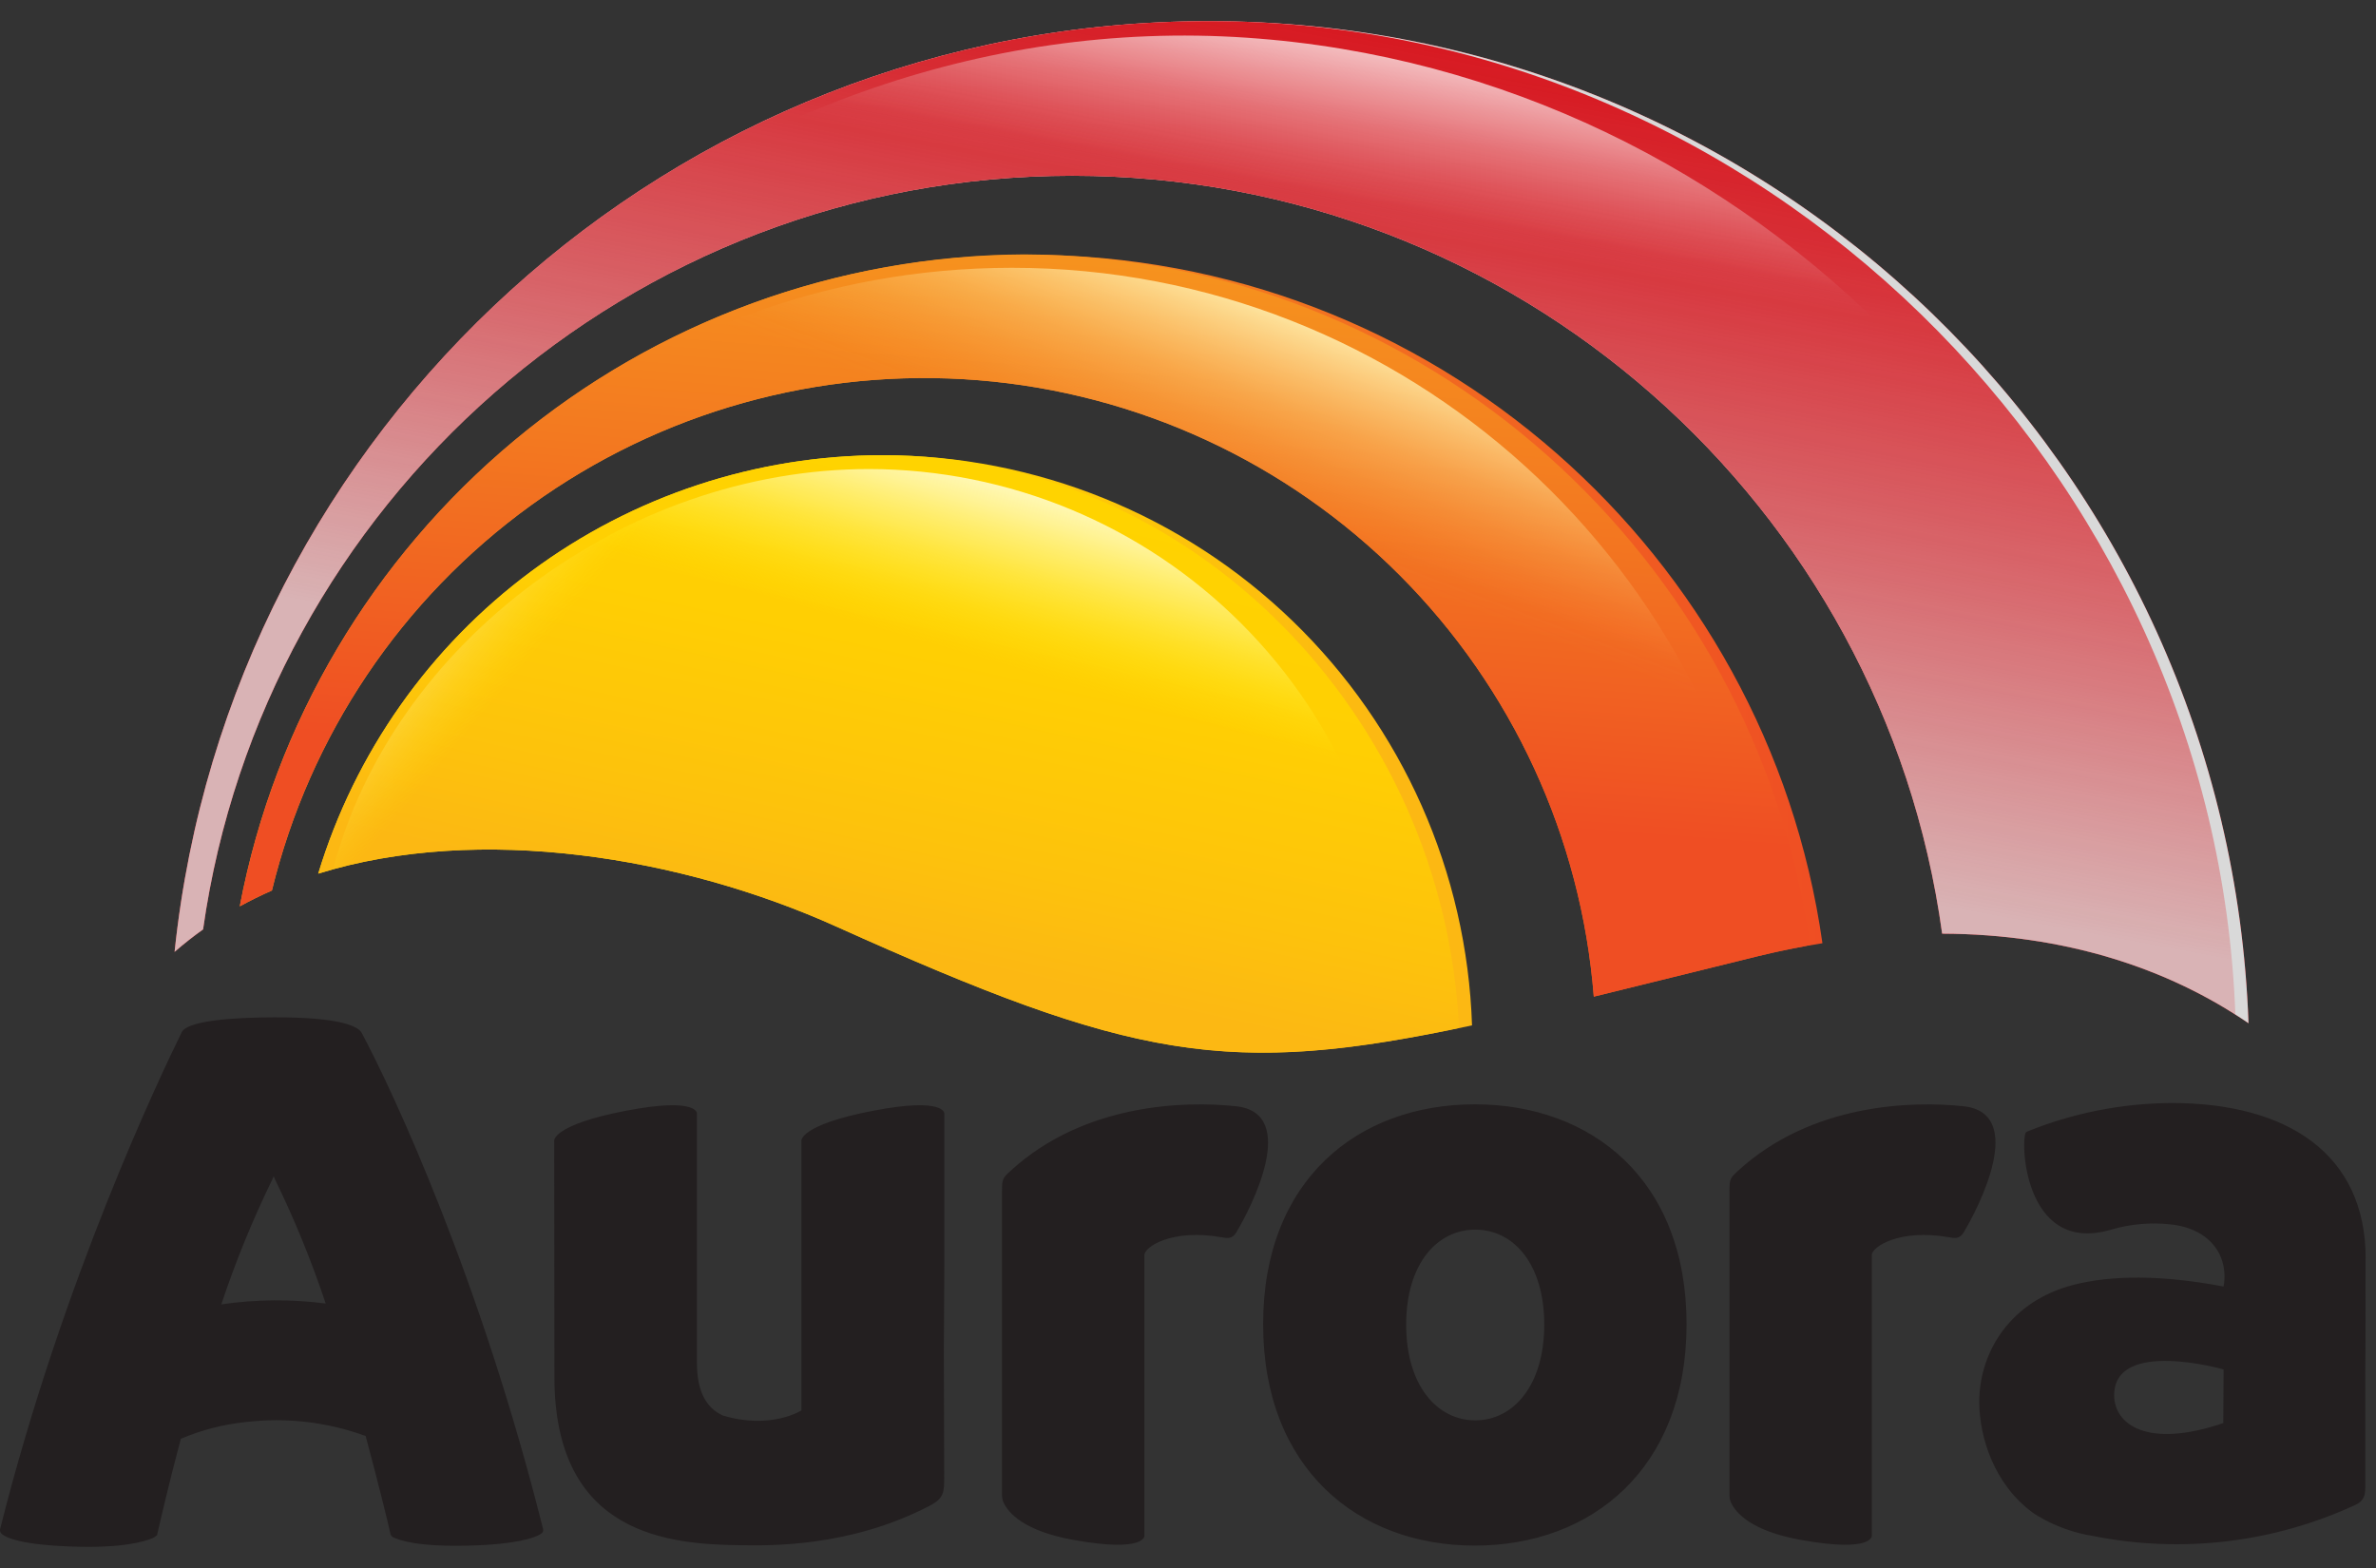 <?xml version="1.0" encoding="UTF-8"?> <svg xmlns="http://www.w3.org/2000/svg" width="100" height="66" viewBox="0 0 100 66" fill="none"><rect x="0" y="0" width="100" height="66" fill="#333333" stroke="none"/><path d="M37.15 19.16C31.825 19.161 26.641 20.873 22.363 24.044C18.086 27.216 14.941 31.678 13.393 36.773C20.216 34.655 28.703 36.075 35.193 38.998C47.707 44.633 51.706 45.359 61.954 43.16C61.742 36.723 59.036 30.621 54.407 26.142C49.779 21.664 43.59 19.16 37.15 19.16Z" fill="url(#paint0_linear_2386_10151)"></path><path d="M43.269 10.721C26.782 10.721 13.054 22.535 10.091 38.149C10.532 37.909 10.982 37.685 11.444 37.483C13.036 30.953 16.902 25.204 22.349 21.268C27.796 17.332 34.467 15.465 41.166 16.003C47.865 16.541 54.153 19.448 58.902 24.204C63.651 28.959 66.55 35.251 67.079 41.95C69.118 41.453 71.382 40.887 73.936 40.26C74.878 40.029 75.797 39.843 76.702 39.702C74.379 23.325 60.297 10.721 43.269 10.721Z" fill="url(#paint1_linear_2386_10151)"></path><path d="M10.091 38.149C10.532 37.909 10.982 37.685 11.444 37.483C13.036 30.953 16.902 25.205 22.349 21.268C27.796 17.332 34.467 15.465 41.166 16.003C47.865 16.541 54.153 19.448 58.902 24.204C63.651 28.959 66.55 35.251 67.079 41.95C69.118 41.453 71.382 40.887 73.936 40.26C74.631 40.09 75.313 39.944 75.984 39.821C76.048 39.799 76.115 39.787 76.183 39.785C73.882 23.438 59.936 10.783 43.111 10.708C35.279 10.746 27.704 13.503 21.681 18.509C15.658 23.514 11.561 30.457 10.091 38.149Z" fill="url(#paint2_linear_2386_10151)"></path><path d="M42.589 11.272C26.801 11.272 13.633 22.705 10.93 37.726C11.1 37.644 11.271 37.566 11.444 37.49C13.036 30.96 16.902 25.212 22.349 21.276C27.796 17.339 34.467 15.472 41.166 16.01C47.865 16.548 54.153 19.456 58.902 24.211C63.651 28.966 66.55 35.258 67.079 41.958C69.118 41.461 71.382 40.895 73.936 40.267L74.585 40.117C72.921 23.939 59.206 11.272 42.589 11.272Z" fill="url(#paint3_linear_2386_10151)"></path><path d="M45.13 7.398C63.825 7.398 79.275 21.282 81.74 39.299C86.867 39.318 91.234 40.74 94.635 43.071C93.794 19.633 74.53 0.89 50.887 0.89C28.264 0.89 9.649 18.043 7.348 40.066C7.734 39.73 8.134 39.415 8.547 39.121C11.088 21.189 26.497 7.398 45.13 7.398Z" fill="#D71921"></path><g style="mix-blend-mode:multiply"><path d="M45.13 7.398C63.825 7.398 79.275 21.282 81.74 39.299C86.867 39.318 91.234 40.74 94.635 43.071C93.794 19.633 74.53 0.89 50.887 0.89C28.264 0.89 9.649 18.043 7.348 40.066C7.734 39.73 8.134 39.415 8.547 39.121C11.088 21.189 26.497 7.398 45.13 7.398Z" fill="#D9D9D9"></path></g><path d="M50.889 0.89C28.264 0.89 9.649 18.043 7.348 40.066C7.734 39.73 8.134 39.415 8.547 39.121C11.088 21.189 26.497 7.398 45.13 7.398C63.825 7.398 79.275 21.282 81.74 39.299C86.593 39.316 90.758 40.593 94.081 42.708C93.241 19.828 74.01 0.89 50.889 0.89Z" fill="url(#paint4_linear_2386_10151)"></path><path d="M52.482 1.588C30.114 0.061 9.649 18.043 7.348 40.066C7.734 39.73 8.134 39.415 8.547 39.121C11.088 21.189 26.497 7.398 45.13 7.398C63.825 7.398 79.275 21.282 81.74 39.299C85.484 39.312 88.814 40.078 91.67 41.396C90.847 21.009 74.01 3.057 52.482 1.588Z" fill="url(#paint5_linear_2386_10151)"></path><path d="M36.744 46.754C33.626 47.353 33.73 48.036 33.73 48.006V53.429V59.368C33.73 59.368 32.451 60.189 30.424 59.582C29.705 59.258 29.332 58.534 29.332 57.37V46.863C29.332 46.878 29.392 46.167 26.341 46.754C23.221 47.353 23.325 48.036 23.325 48.006C23.325 49.922 23.334 57.955 23.334 57.955C23.334 64.638 28.175 65.009 31.213 65.042C32.384 65.057 35.759 65.13 39.108 63.391C39.745 63.062 39.739 62.812 39.739 62.121C39.739 61.016 39.724 58.919 39.724 56.765L39.745 53.279V46.863C39.737 46.878 39.797 46.167 36.744 46.754ZM15.221 43.471C15.104 43.25 14.477 42.807 11.498 42.822C8.305 42.837 7.75 43.239 7.65 43.445C6.782 45.216 2.646 53.848 0.002 64.372C-0.003 64.411 0.002 64.451 0.017 64.488C0.033 64.524 0.058 64.556 0.09 64.579C0.295 64.746 0.948 65.022 2.99 65.096C5.204 65.178 6.099 64.875 6.423 64.743C6.49 64.71 6.552 64.669 6.609 64.621C6.728 64.108 7.091 62.503 7.611 60.561C8.487 60.189 9.415 59.95 10.362 59.854C12.061 59.655 13.783 59.857 15.389 60.444C15.921 62.428 16.32 64.044 16.439 64.588C16.461 64.64 16.5 64.683 16.55 64.709C16.82 64.83 17.546 65.115 19.745 65.057C21.741 65.007 22.554 64.722 22.781 64.551C22.812 64.532 22.837 64.504 22.85 64.47C22.864 64.437 22.867 64.4 22.858 64.365C20.236 53.88 16.567 45.988 15.221 43.471ZM9.314 54.904C9.912 53.107 10.629 51.352 11.459 49.65L11.518 49.509L11.58 49.656C12.404 51.344 13.114 53.086 13.708 54.868C12.249 54.678 10.77 54.69 9.314 54.904ZM62.072 46.483C57.151 46.483 53.162 49.663 53.162 55.738C53.162 61.812 57.151 65.057 62.072 65.057C66.992 65.057 70.983 61.812 70.983 55.738C70.983 49.663 66.994 46.483 62.072 46.483ZM62.092 59.785C60.485 59.785 59.182 58.32 59.182 55.756C59.182 53.193 60.485 51.758 62.092 51.758C63.699 51.758 64.994 53.195 64.994 55.756C64.994 58.318 63.691 59.785 62.092 59.785ZM52.039 46.567C49.9 46.331 45.637 46.433 42.532 49.283C42.204 49.585 42.172 49.624 42.172 50.123V57.063V59.13C42.172 60.934 42.172 62.213 42.172 62.929C42.172 63.047 42.198 63.162 42.249 63.268C42.435 63.654 43.06 64.439 45.186 64.819C48.234 65.366 48.165 64.633 48.165 64.642V52.824C48.165 52.493 49.306 51.707 51.417 52.08C51.637 52.117 51.851 52.163 52.019 51.894C52.646 50.866 54.707 46.863 52.033 46.565L52.039 46.567ZM82.656 46.567C80.515 46.331 76.252 46.433 73.148 49.283C72.821 49.585 72.789 49.624 72.789 50.123V59.13C72.789 60.934 72.789 62.213 72.789 62.929C72.788 63.046 72.814 63.162 72.863 63.268C73.05 63.654 73.675 64.439 75.801 64.819C78.85 65.366 78.78 64.633 78.78 64.642V52.824C78.78 52.493 79.923 51.707 82.034 52.08C82.252 52.117 82.466 52.163 82.633 51.894C83.261 50.866 85.323 46.863 82.65 46.565L82.656 46.567ZM99.565 52.971C99.565 48.569 96.266 46.428 91.4 46.428C89.303 46.438 87.228 46.851 85.286 47.643C85.016 47.768 85.1 52.856 88.842 51.761C89.649 51.523 90.496 51.446 91.333 51.534C92.595 51.663 93.23 52.314 93.478 52.934C93.626 53.322 93.663 53.744 93.585 54.152C90.951 53.653 88.857 53.675 87.271 54.081C84.664 54.751 83.315 56.838 83.302 58.992C83.302 60.515 83.94 62.477 85.536 63.657C85.606 63.709 85.685 63.76 85.768 63.81C86.489 64.24 87.286 64.528 88.116 64.657C91.839 65.396 95.701 64.935 99.144 63.339C99.479 63.184 99.55 62.942 99.548 62.624C99.548 61.669 99.548 57.86 99.548 57.86C99.565 57.138 99.559 52.969 99.559 52.969L99.565 52.971ZM93.572 59.9C90.352 60.997 88.98 59.941 88.98 58.728C88.98 56.328 93.585 57.642 93.585 57.642L93.572 59.9Z" fill="#231F20"></path><path d="M61.405 43.27C60.798 30.097 50.112 19.16 37.15 19.16C31.825 19.161 26.641 20.873 22.363 24.044C18.086 27.216 14.941 31.678 13.393 36.773C20.216 34.655 28.703 36.075 35.193 38.998C47.48 44.525 51.559 45.326 61.405 43.27Z" fill="url(#paint6_linear_2386_10151)"></path><path d="M36.574 19.743C26.283 19.743 16.508 27.061 14.021 36.583C20.922 34.666 29.241 36.312 35.193 38.992C46.275 43.983 50.68 45.123 58.663 43.792C58.715 43.172 58.743 42.544 58.743 41.911C58.736 36.034 56.398 30.399 52.242 26.243C48.086 22.087 42.452 19.75 36.574 19.743Z" fill="url(#paint7_linear_2386_10151)"></path><path d="M36.619 19.743C26.328 19.743 16.513 27.061 14.021 36.583C20.931 34.673 29.286 36.312 35.243 38.992C46.326 43.983 50.73 45.115 58.713 43.784C58.765 43.164 58.793 42.544 58.793 41.911C58.786 36.033 56.448 30.398 52.291 26.241C48.133 22.085 42.497 19.748 36.619 19.743Z" fill="url(#paint8_linear_2386_10151)"></path><defs><linearGradient id="paint0_linear_2386_10151" x1="24.299" y1="31.73" x2="58.776" y2="31.73" gradientUnits="userSpaceOnUse"><stop offset="0.36" stop-color="#FFD300"></stop><stop offset="0.95" stop-color="#FCBA11"></stop><stop offset="1" stop-color="#FCB813"></stop></linearGradient><linearGradient id="paint1_linear_2386_10151" x1="10.091" y1="26.344" x2="76.702" y2="26.344" gradientUnits="userSpaceOnUse"><stop offset="0.36" stop-color="#F6921E"></stop><stop offset="0.62" stop-color="#F37920"></stop><stop offset="1" stop-color="#EF4E23"></stop></linearGradient><linearGradient id="paint2_linear_2386_10151" x1="45.311" y1="10.984" x2="43.304" y2="36.848" gradientUnits="userSpaceOnUse"><stop stop-color="#F6921E"></stop><stop offset="0.35" stop-color="#F37920"></stop><stop offset="0.86" stop-color="#EF4E23"></stop></linearGradient><linearGradient id="paint3_linear_2386_10151" x1="53.376" y1="10.254" x2="46.391" y2="28.61" gradientUnits="userSpaceOnUse"><stop offset="0.09" stop-color="#FFF9C1"></stop><stop offset="0.15" stop-color="#FFF2B3" stop-opacity="0.79"></stop><stop offset="0.24" stop-color="#FFE9A3" stop-opacity="0.56"></stop><stop offset="0.32" stop-color="#FFE295" stop-opacity="0.36"></stop><stop offset="0.4" stop-color="#FFDC8B" stop-opacity="0.2"></stop><stop offset="0.47" stop-color="#FFD883" stop-opacity="0.09"></stop><stop offset="0.53" stop-color="#FFD67F" stop-opacity="0.02"></stop><stop offset="0.58" stop-color="#FFD57D" stop-opacity="0"></stop></linearGradient><linearGradient id="paint4_linear_2386_10151" x1="58.08" y1="1.504" x2="52.207" y2="32.998" gradientUnits="userSpaceOnUse"><stop stop-color="#D71921"></stop><stop offset="0.17" stop-color="#D71921" stop-opacity="0.89"></stop><stop offset="0.55" stop-color="#D71921" stop-opacity="0.59"></stop><stop offset="0.99" stop-color="#D71921" stop-opacity="0.2"></stop></linearGradient><linearGradient id="paint5_linear_2386_10151" x1="56.946" y1="0.495" x2="54.202" y2="15.21" gradientUnits="userSpaceOnUse"><stop offset="0.11" stop-color="white" stop-opacity="0.7"></stop><stop offset="0.17" stop-color="white" stop-opacity="0.59"></stop><stop offset="0.31" stop-color="white" stop-opacity="0.34"></stop><stop offset="0.43" stop-color="white" stop-opacity="0.16"></stop><stop offset="0.52" stop-color="white" stop-opacity="0.04"></stop><stop offset="0.58" stop-color="white" stop-opacity="0"></stop></linearGradient><linearGradient id="paint6_linear_2386_10151" x1="41.817" y1="20.201" x2="37.421" y2="39.917" gradientUnits="userSpaceOnUse"><stop stop-color="#FFD300"></stop><stop offset="0.38" stop-color="#FFCF03"></stop><stop offset="0.78" stop-color="#FDC20C"></stop><stop offset="1" stop-color="#FCB813"></stop></linearGradient><linearGradient id="paint7_linear_2386_10151" x1="44.451" y1="11.987" x2="40.028" y2="27.363" gradientUnits="userSpaceOnUse"><stop offset="0.48" stop-color="#FFFBD4"></stop><stop offset="0.53" stop-color="#FFFBCA" stop-opacity="0.95"></stop><stop offset="0.61" stop-color="#FFF9B0" stop-opacity="0.83"></stop><stop offset="0.72" stop-color="#FFF785" stop-opacity="0.63"></stop><stop offset="0.85" stop-color="#FFF54A" stop-opacity="0.35"></stop><stop offset="1" stop-color="#FFF100" stop-opacity="0"></stop></linearGradient><linearGradient id="paint8_linear_2386_10151" x1="21.825" y1="21.802" x2="25.836" y2="25.188" gradientUnits="userSpaceOnUse"><stop offset="0.2" stop-color="#FFF698" stop-opacity="0.3"></stop><stop offset="0.34" stop-color="#FFF581" stop-opacity="0.25"></stop><stop offset="0.58" stop-color="#FFF342" stop-opacity="0.13"></stop><stop offset="0.8" stop-color="#FFF100" stop-opacity="0"></stop></linearGradient></defs></svg> 